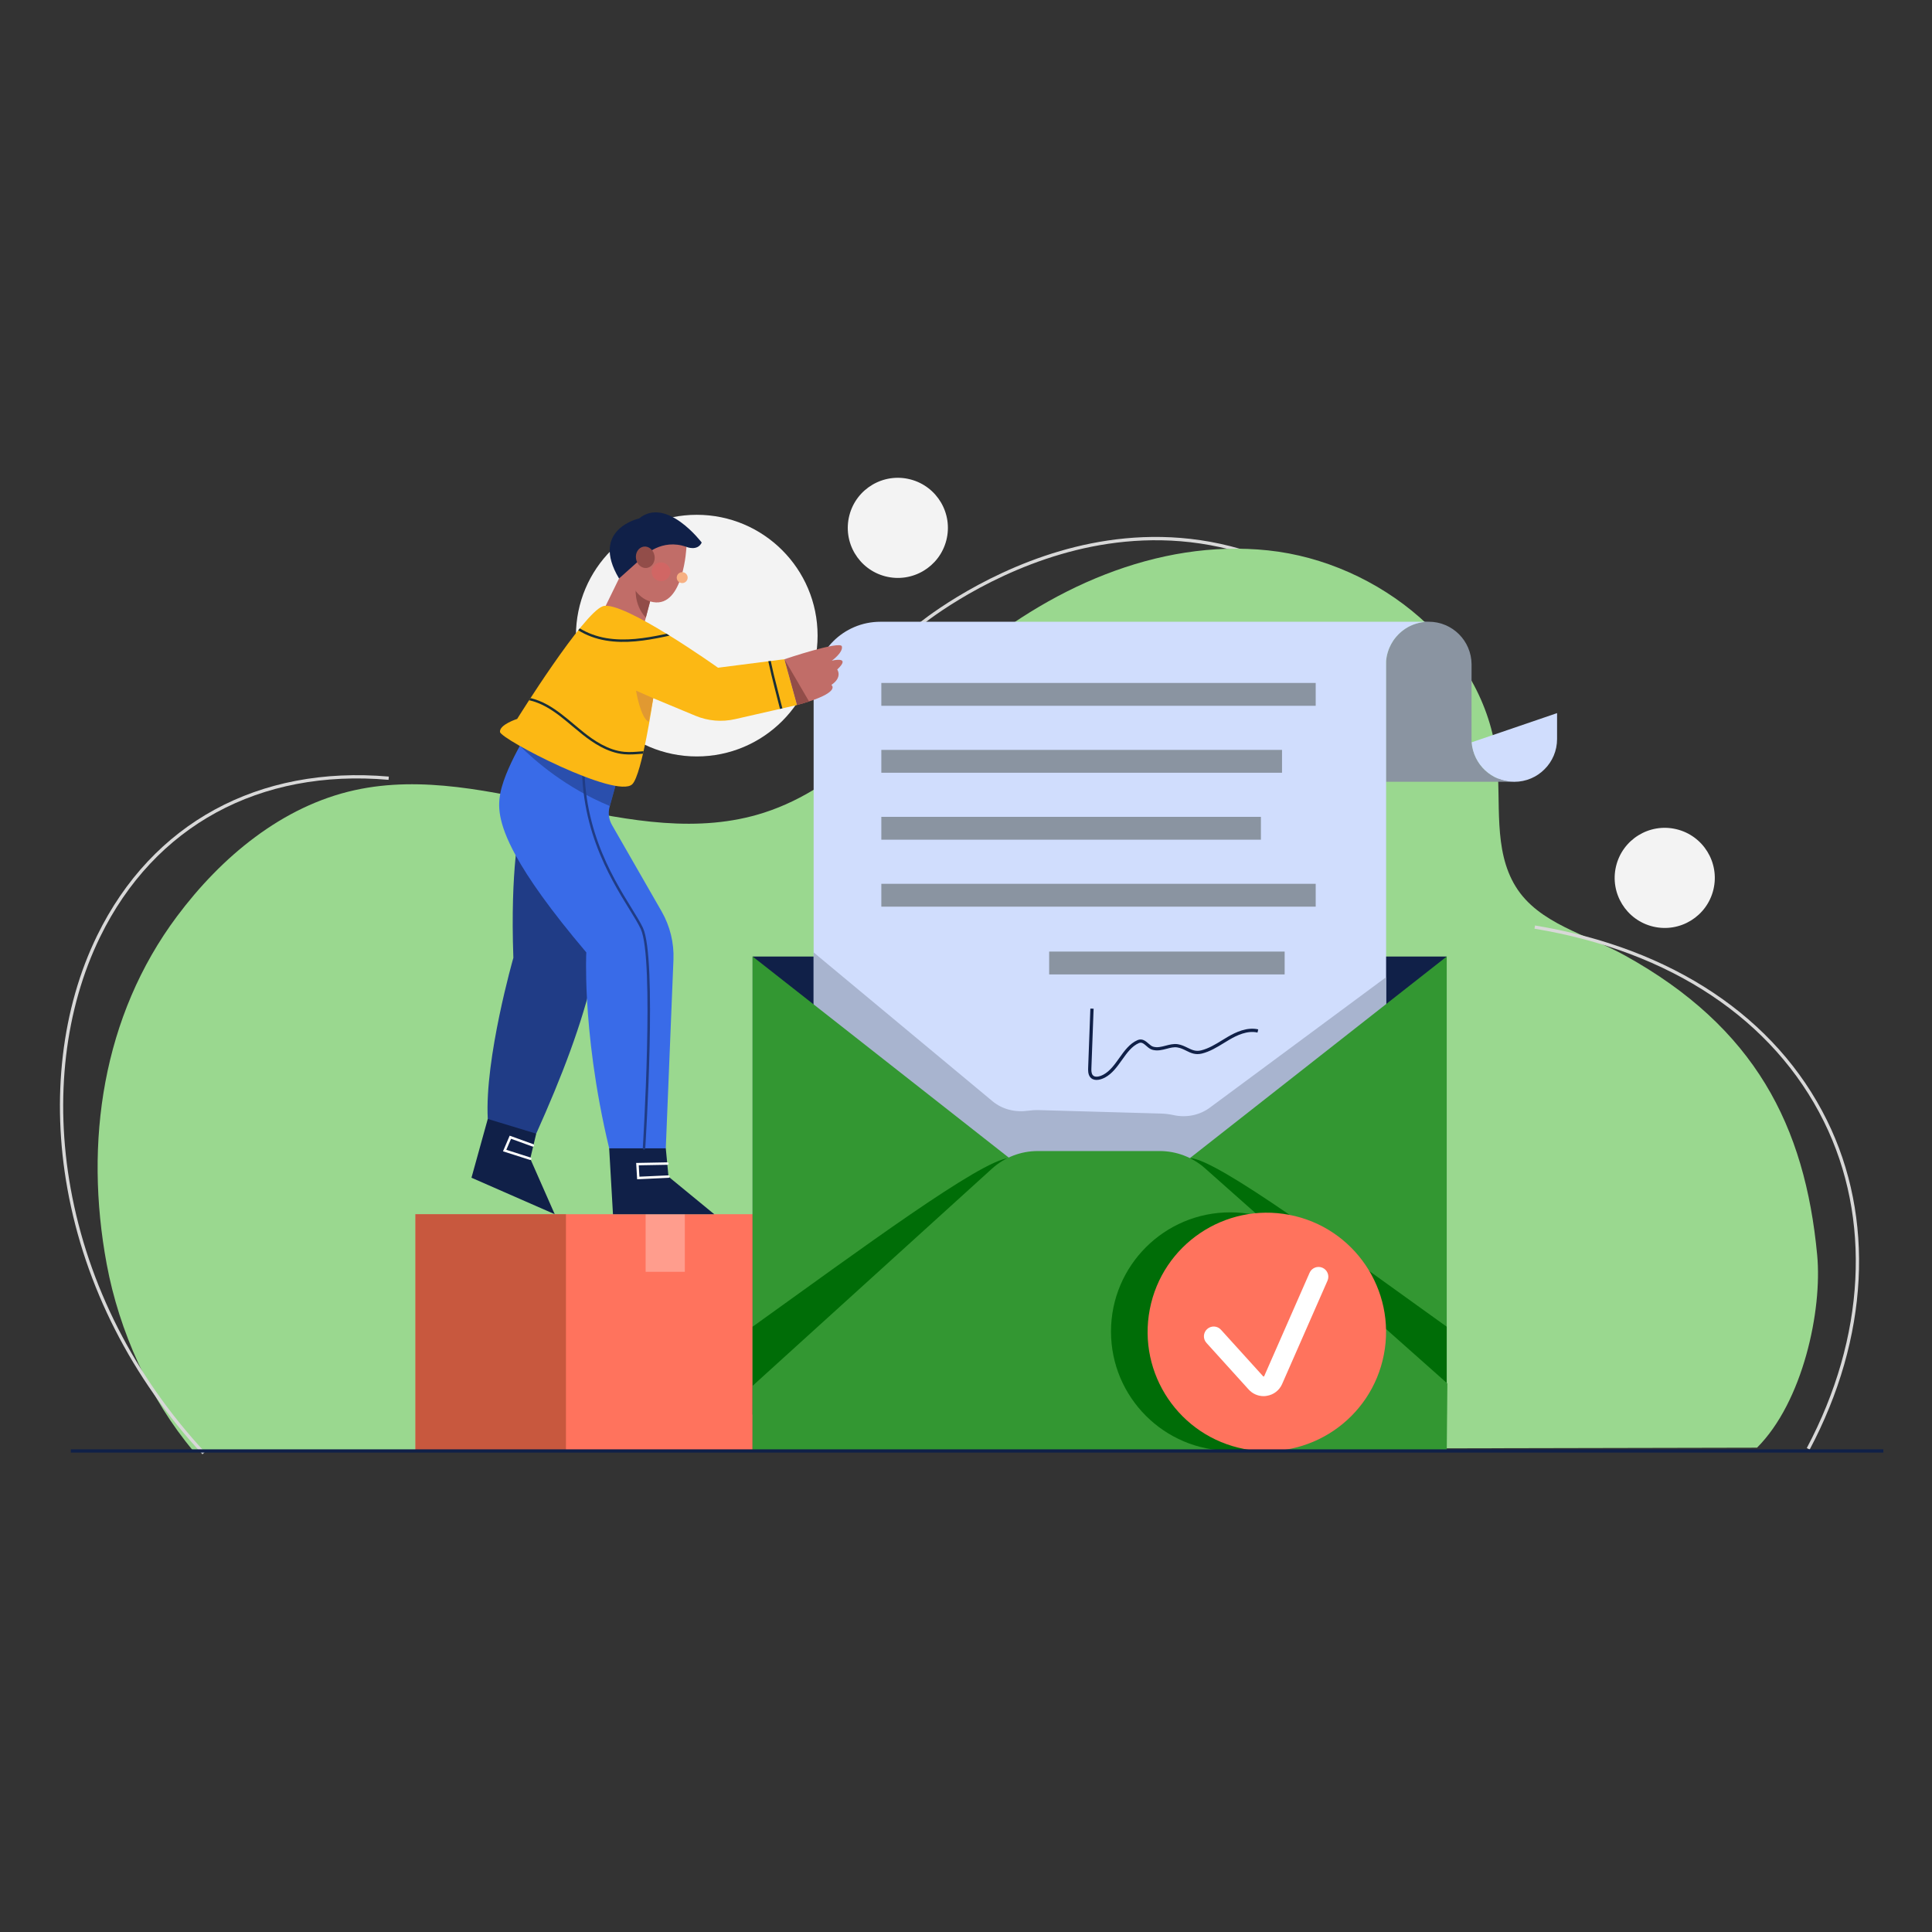<svg xmlns="http://www.w3.org/2000/svg" xmlns:xlink="http://www.w3.org/1999/xlink" id="Calque_1" x="0px" y="0px" viewBox="0 0 498.91 498.91" style="enable-background:new 0 0 498.91 498.91;" xml:space="preserve"><rect x="0" y="0" width="498.91" height="498.91" fill="#333333" stroke="none"/><style type="text/css">	.st0{fill:#D8D8D8;}	.st1{fill:#9AD88F;}	.st2{fill:#F3F3F3;}	.st3{fill:#FF735D;}	.st4{opacity:0.5;fill:#933F20;}	.st5{opacity:0.3;fill:#FFFFFF;}	.st6{fill:#102048;}	.st7{fill:#8A94A1;}	.st8{fill:#D0DDFD;}	.st9{fill:#A8B4CF;}	.st10{fill:#339732;}	.st11{fill:#006D07;}	.st12{fill:#FFFFFF;}	.st13{fill:#203C86;}	.st14{fill:#396BE8;}	.st15{opacity:0.6;fill:#203C86;}	.st16{fill:#C16D68;}	.st17{fill:#924D49;}	.st18{fill:#F7B082;}	.st19{opacity:0.4;fill:#E95D60;}	.st20{fill:#FCB814;}	.st21{fill:#1A2E35;}	.st22{fill:#E19931;}</style><g>	<g>		<path class="st0" d="M237.41,161.93l-0.54-0.65c0.15-0.13,15.18-12.64,36.91-18.99c20.07-5.87,50.13-7.53,79.32,17.87l-0.55,0.64   c-28.89-25.13-58.63-23.5-78.5-17.7C252.48,149.39,237.56,161.8,237.41,161.93z"></path>		<path class="st1" d="M469.26,324.1c-3.14-33.41-16.08-58.77-49.64-77.36c-9.89-5.48-22.28-8.17-28.22-17.8   c-5.89-9.56-3.7-21.78-4.87-32.95c-2.99-28.66-30.39-50.83-59.05-53.86c-28.66-3.03-57.17,9.95-78.94,28.83   c-16.33,14.17-30.64,32.26-51.22,38.89c-33.94,10.94-70.87-13.47-105.69-5.81c-18.74,4.12-34.46,17.24-45.94,32.61   c-19.21,25.73-24,58.26-18.13,89.82c3.21,17.27,11.08,34.77,22.35,48.21l403.82-0.84C465.55,362.04,470.61,338.43,469.26,324.1z"></path>		<circle class="st2" cx="179.93" cy="164.14" r="31.2"></circle>					<ellipse transform="matrix(0.25 -0.968 0.968 0.25 41.93 326.755)" class="st2" cx="231.94" cy="136.3" rx="12.93" ry="12.93"></ellipse>					<ellipse transform="matrix(0.23 -0.973 0.973 0.23 110.604 592.841)" class="st2" cx="429.85" cy="226.54" rx="12.93" ry="12.93"></ellipse>		<path class="st0" d="M467.32,374.33l-0.74-0.4c15.17-28.59,16.77-59.33,4.41-84.32c-13-26.28-39.54-43.96-74.73-49.79l0.14-0.83   c35.46,5.87,62.22,23.72,75.35,50.25C484.23,314.48,482.62,345.49,467.32,374.33z"></path>		<path class="st0" d="M52.28,375.54c-18.27-19.68-30.33-43.37-34.87-68.53c-4.22-23.42-1.49-46.67,7.69-65.45   c14.19-29.01,41.64-43.96,75.31-41.02l-0.07,0.84c-33.31-2.91-60.46,11.87-74.48,40.55c-9.1,18.62-11.81,41.68-7.62,64.93   c4.51,25,16.49,48.55,34.65,68.11L52.28,375.54z"></path>	</g>	<g>		<rect x="107.27" y="313.55" class="st3" width="108.51" height="61.08"></rect>		<rect x="107.27" y="313.55" class="st4" width="38.88" height="61.08"></rect>					<rect x="164.35" y="315.93" transform="matrix(1.120968e-06 -1 1 1.120968e-06 -149.204 492.776)" class="st5" width="14.88" height="10.12"></rect>	</g>	<g>		<rect x="194.35" y="247.01" class="st6" width="179.24" height="127.63"></rect>		<g>			<path class="st7" d="M391.05,201.88h-33.16v-30.27c0-6.11,4.95-11.06,11.06-11.06c3.05,0,5.82,1.24,7.82,3.24    c1.97,1.97,3.21,4.71,3.24,7.72v0.1l-0.01,19.21c0,0.09,0,0.19,0.01,0.29v0.58l0.03-0.02    C380.46,197.39,385.23,201.88,391.05,201.88z"></path>			<path class="st8" d="M402.09,184.15v6.69c0,3.05-1.23,5.82-3.24,7.81c-1.99,2.01-4.76,3.24-7.81,3.24    c-5.82,0-10.58-4.5-11.01-10.2L402.09,184.15z"></path>			<path class="st8" d="M368.94,160.56c-0.24,0-0.46,0.01-0.69,0.03c-0.15,0.01-0.3,0.02-0.44,0.03c-0.16,0.02-0.31,0.03-0.47,0.06    c-0.09,0.01-0.19,0.03-0.28,0.04c-0.12,0.02-0.24,0.04-0.35,0.07c-0.17,0.03-0.33,0.07-0.5,0.11c-0.24,0.06-0.47,0.13-0.71,0.21    c-0.12,0.03-0.24,0.08-0.35,0.12c-0.11,0.03-0.23,0.08-0.34,0.13c-0.16,0.06-0.31,0.13-0.46,0.2c-0.13,0.06-0.27,0.12-0.4,0.19    c-0.03,0.02-0.08,0.03-0.12,0.06c-0.12,0.06-0.24,0.13-0.35,0.19c-0.46,0.26-0.91,0.56-1.32,0.89c-0.12,0.09-0.24,0.19-0.35,0.29    c-0.13,0.11-0.25,0.22-0.38,0.34c-0.13,0.12-0.24,0.24-0.36,0.35c-0.33,0.34-0.64,0.69-0.93,1.07c-0.13,0.17-0.24,0.33-0.36,0.5    c-0.37,0.57-0.69,1.16-0.97,1.78c-0.07,0.15-0.13,0.31-0.19,0.47c-0.18,0.48-0.33,0.98-0.45,1.48c-0.03,0.18-0.07,0.35-0.1,0.51    c-0.06,0.35-0.11,0.7-0.13,1.05v155.09H210.11V177.8c0-9.52,7.72-17.24,17.24-17.24H368.94z"></path>			<g>				<rect x="227.59" y="176.36" class="st7" width="112.17" height="5.9"></rect>				<rect x="227.59" y="193.65" class="st7" width="103.47" height="5.9"></rect>				<rect x="227.59" y="210.94" class="st7" width="98.02" height="5.9"></rect>				<rect x="227.59" y="228.23" class="st7" width="112.17" height="5.9"></rect>				<rect x="270.93" y="245.73" class="st7" width="60.81" height="5.9"></rect>			</g>			<path class="st6" d="M283.17,278.88c-0.67,0-1.29-0.23-1.71-0.81c-0.52-0.72-0.48-1.71-0.46-2.36l0.57-15.26l0.84,0.03    l-0.57,15.26c-0.03,0.71-0.02,1.39,0.3,1.83c0.72,0.99,2.44,0.13,2.78-0.05c1.7-0.91,2.92-2.62,4.1-4.28    c1.31-1.84,2.67-3.75,4.72-4.64c1.22-0.53,2.11,0.25,2.83,0.87c0.41,0.35,0.79,0.69,1.2,0.81c1.07,0.32,2.14,0.04,3.27-0.26    c1-0.26,2.03-0.53,3.1-0.37c0.97,0.15,1.76,0.54,2.52,0.91c1.12,0.55,2.09,1.03,3.49,0.69c1.93-0.47,3.73-1.56,5.46-2.63    c0.5-0.31,1-0.62,1.51-0.91c1.95-1.13,4.88-2.56,7.8-1.89l-0.19,0.82c-2.63-0.6-5.36,0.74-7.19,1.8c-0.5,0.29-1,0.59-1.49,0.9    c-1.79,1.1-3.64,2.23-5.7,2.73c-1.7,0.41-2.9-0.18-4.06-0.76c-0.7-0.35-1.43-0.7-2.27-0.83c-0.89-0.14-1.8,0.1-2.75,0.35    c-1.19,0.31-2.42,0.63-3.72,0.25c-0.58-0.17-1.06-0.58-1.51-0.98c-0.75-0.65-1.25-1.04-1.94-0.74c-1.84,0.8-3.07,2.53-4.37,4.36    c-1.24,1.74-2.51,3.53-4.39,4.54C284.65,278.62,283.88,278.88,283.17,278.88z"></path>			<path class="st9" d="M357.93,252.35v73.48H210.11v-79.88l46.17,38.41c2.55,2.13,5.89,2.93,9.18,2.47    c0.95-0.13,1.93-0.19,2.91-0.16l31.47,0.89c1.09,0.03,2.17,0.17,3.22,0.4c3.26,0.71,6.68,0.06,9.37-1.93L357.93,252.35z"></path>		</g>		<g>			<polygon class="st10" points="261.74,299.91 260.51,301.28 204.88,362.96 194.35,374.64 194.35,247    "></polygon>			<polygon class="st10" points="373.59,247.01 306.2,299.91 373.59,374.63    "></polygon>			<path class="st11" d="M260.51,301.28l-55.63,61.68l-10.53,2.32V342.6c27.81-19.93,59-43.04,66.13-43.53L260.51,301.28z"></path>			<path class="st11" d="M307.43,301.28l55.63,61.68l10.53,2.32V342.6c-27.81-19.93-59-43.04-66.13-43.53L307.43,301.28z"></path>			<path class="st10" d="M373.59,374.63H194.35l0.03-16.79l61.76-56.03c3.24-2.94,7.46-4.57,11.84-4.57h31.49    c4.31,0,8.47,1.58,11.69,4.44l62.6,55.58L373.59,374.63z"></path>		</g>	</g>	<g>		<circle class="st11" cx="317.68" cy="343.85" r="30.78"></circle>		<g>			<g>									<ellipse transform="matrix(0.19 -0.982 0.982 0.19 -72.641 599.692)" class="st3" cx="326.96" cy="343.85" rx="30.78" ry="30.78"></ellipse>			</g>			<g>				<path class="st12" d="M326.3,360.53c-1.46,0-2.86-0.61-3.86-1.72l-10.89-12.03c-0.94-1.04-0.86-2.64,0.18-3.57     c1.04-0.94,2.64-0.86,3.57,0.18l10.89,12.02c0.02,0.02,0.06,0.06,0.15,0.05c0.09-0.01,0.11-0.07,0.12-0.09l11.72-26.69     c0.56-1.28,2.05-1.86,3.33-1.3c1.28,0.56,1.86,2.05,1.3,3.33l-11.72,26.69c-0.71,1.63-2.19,2.77-3.94,3.05     C326.86,360.51,326.58,360.53,326.3,360.53z"></path>			</g>		</g>	</g>	<g>		<g>			<polygon class="st6" points="157.31,296.54 158.29,313.55 184.44,313.55 172.63,303.85 171.93,296.54 167.29,292.04    "></polygon>			<g>				<polygon class="st6" points="125.96,288.95 121.75,304.13 143.25,313.55 136.93,299.21 138.47,292.75 133.13,285.72     "></polygon>				<path class="st13" d="M134.26,213.61c0,0-2.53,10.54-1.69,33.73c0,0-7.45,26-6.61,41.61l12.51,3.8     c6.55-14.56,11.94-28.57,14.81-41.39c1.43-4.53,1.4-9.39-0.08-13.91l-6.02-18.36L134.26,213.61z"></path>			</g>			<path class="st14" d="M173.91,247.83l-1.98,48.71h-14.62c-3.81-15.86-5.23-29.41-5.73-38.48c-0.41-7.65-0.18-12.12-0.18-12.12    c-9.39-11.09-14.98-19.1-18.22-25.03c-4.82-8.8-4.53-13.03-3.99-16.02c0.73-3.97,3.31-9.12,5.05-12.28c0.98-1.75,1.7-2.9,1.7-2.9    l24.46,7.88l-2.92,10.55l-0.05,0.18c-0.44,1.59-0.22,3.29,0.6,4.71l12.83,22.34C173.02,239.15,174.09,243.47,173.91,247.83z"></path>			<path class="st13" d="M166.31,296.86c-0.01,0-0.01,0-0.02,0c-0.17-0.01-0.31-0.16-0.3-0.34c0.03-0.49,3.05-48.92-0.53-56.63    c-0.63-1.35-1.69-3.08-2.93-5.08c-5.17-8.37-13.81-22.39-12-42.59c0.02-0.17,0.17-0.31,0.34-0.29c0.17,0.02,0.3,0.17,0.29,0.34    c-1.8,19.99,6.78,33.89,11.91,42.2c1.25,2.02,2.32,3.76,2.97,5.15c3.65,7.85,0.72,54.94,0.59,56.94    C166.61,296.73,166.47,296.86,166.31,296.86z"></path>			<path class="st15" d="M160.4,197.59l-2.92,10.55c-11.25-4.63-19.35-11.67-23.23-15.53c0.98-1.75,1.7-2.9,1.7-2.9L160.4,197.59z"></path>			<path class="st12" d="M164.53,304.53l-0.25-4.22l8.06-0.15c0.21,0,0.32,0.14,0.32,0.31c0,0.17-0.14,0.32-0.31,0.32l-7.4,0.13    l0.17,2.94l7.49-0.34c0.17-0.01,0.32,0.13,0.33,0.3c0.01,0.17-0.13,0.32-0.3,0.33L164.53,304.53z"></path>			<path class="st12" d="M136.93,299.53c-0.03,0-0.06,0-0.1-0.01l-6.94-2.21l1.73-4.04l6.11,2.21c0.16,0.06,0.25,0.24,0.19,0.41    c-0.06,0.16-0.24,0.25-0.4,0.19l-5.55-2.01l-1.22,2.85l6.27,2c0.17,0.05,0.26,0.23,0.21,0.4    C137.19,299.44,137.06,299.53,136.93,299.53z"></path>		</g>		<g>			<polygon class="st16" points="169.04,150.92 168.59,152.62 166.77,159.51 165.53,164.14 154.57,160.2 159.86,149.38     162.44,145.65    "></polygon>			<path class="st17" d="M168.59,152.62l-1.82,6.89c-3.23-3.51-2.57-7.89-2.57-7.89L168.59,152.62z"></path>			<path class="st16" d="M177.27,141.22c0,0-0.7,15.6-8.57,14.27s-7.73-14.76-7.73-14.76l10.26-3.3L177.27,141.22z"></path>			<path class="st6" d="M166.34,143.58c0,0,4.52-4.66,10.93-2.35c0,0,2.83,1.19,3.94-1.12c0,0-9.07-12.02-16.18-6.22    c0,0-12.76,2.79-5.17,15.5L166.34,143.58z"></path>							<ellipse transform="matrix(0.988 -0.158 0.158 0.988 -20.588 28.011)" class="st17" cx="166.48" cy="143.93" rx="2.42" ry="2.78"></ellipse>							<ellipse transform="matrix(0.16 -0.987 0.987 0.16 0.822 299.157)" class="st18" cx="176.14" cy="149.1" rx="1.41" ry="1.41"></ellipse>			<circle class="st19" cx="170.7" cy="147.65" r="2.42"></circle>		</g>		<path class="st16" d="M216.2,172.89c0,0,1.45,1.99-1.51,3.98c0,0,2.35,1.61-5.76,4.27c-0.9,0.3-1.93,0.6-3.11,0.92l-3.26-11.82   c0,0,14.48-4.89,14.84-3.32c0.36,1.57-2.59,3.69-2.59,3.69S220.01,169.32,216.2,172.89z"></path>		<path class="st20" d="M202.57,170.23l-17.15,2.2c0,0-24.67-17.57-29.73-15.88c-5.06,1.69-22.14,29.1-22.14,29.1   s-4.64,1.48-4.43,3.37c0.21,1.9,30.15,17.43,34.16,13.49c2.52-2.47,5.41-22.21,5.41-22.21l10.91,4.54   c3.23,1.35,6.81,1.65,10.22,0.87l16-3.65L202.57,170.23z"></path>		<g>			<path class="st21" d="M201.48,180.79c-0.59-2.3-1.16-4.55-1.69-6.71c-0.15-0.6-0.28-1.22-0.41-1.83    c-0.11-0.52-0.23-1.05-0.35-1.57l-0.63,0.08c0.13,0.54,0.25,1.08,0.37,1.62c0.14,0.62,0.27,1.24,0.42,1.85    c0.52,2.16,1.1,4.41,1.69,6.72c0.18,0.7,0.36,1.41,0.54,2.12l0.62-0.14C201.84,182.21,201.66,181.5,201.48,180.79z"></path>			<path class="st21" d="M172.13,163.66c-0.26,0.06-0.52,0.11-0.78,0.17c-4.75,0.99-9.83,1.79-14.81,0.95    c-2.52-0.43-4.84-1.3-6.82-2.51c-0.13,0.16-0.27,0.33-0.4,0.49c2.06,1.28,4.48,2.2,7.11,2.64c5.07,0.86,10.23,0.05,15.04-0.95    c0.48-0.1,0.95-0.21,1.43-0.31C172.65,163.98,172.39,163.82,172.13,163.66z"></path>			<path class="st21" d="M165.56,194.04c-1.43,0.12-2.9,0.24-4.34,0.11c-4.21-0.39-7.95-3.01-10.39-4.95    c-0.87-0.69-1.71-1.4-2.56-2.11c-2.16-1.81-4.39-3.69-6.9-5.09c-1.45-0.81-2.92-1.38-4.37-1.73c-0.12,0.19-0.24,0.37-0.36,0.55    c1.46,0.33,2.95,0.91,4.42,1.73c2.46,1.37,4.67,3.22,6.8,5.02c0.85,0.72,1.71,1.43,2.58,2.12c2.51,1.99,6.35,4.68,10.73,5.08    c1.49,0.14,2.99,0.01,4.45-0.11c0.14-0.01,0.29-0.02,0.43-0.03c0.05-0.21,0.1-0.43,0.15-0.64    C165.98,194.01,165.77,194.02,165.56,194.04z"></path>		</g>		<path class="st22" d="M168.69,180.3l-4.44-1.95c0,0,1.13,7.06,3.28,8.06L168.69,180.3z"></path>		<path class="st17" d="M208.93,181.14c-0.9,0.3-1.93,0.6-3.11,0.92l-3.26-11.82L208.93,181.14z"></path>	</g>	<rect x="18.29" y="374.27" class="st6" width="468.06" height="0.84"></rect></g></svg>
